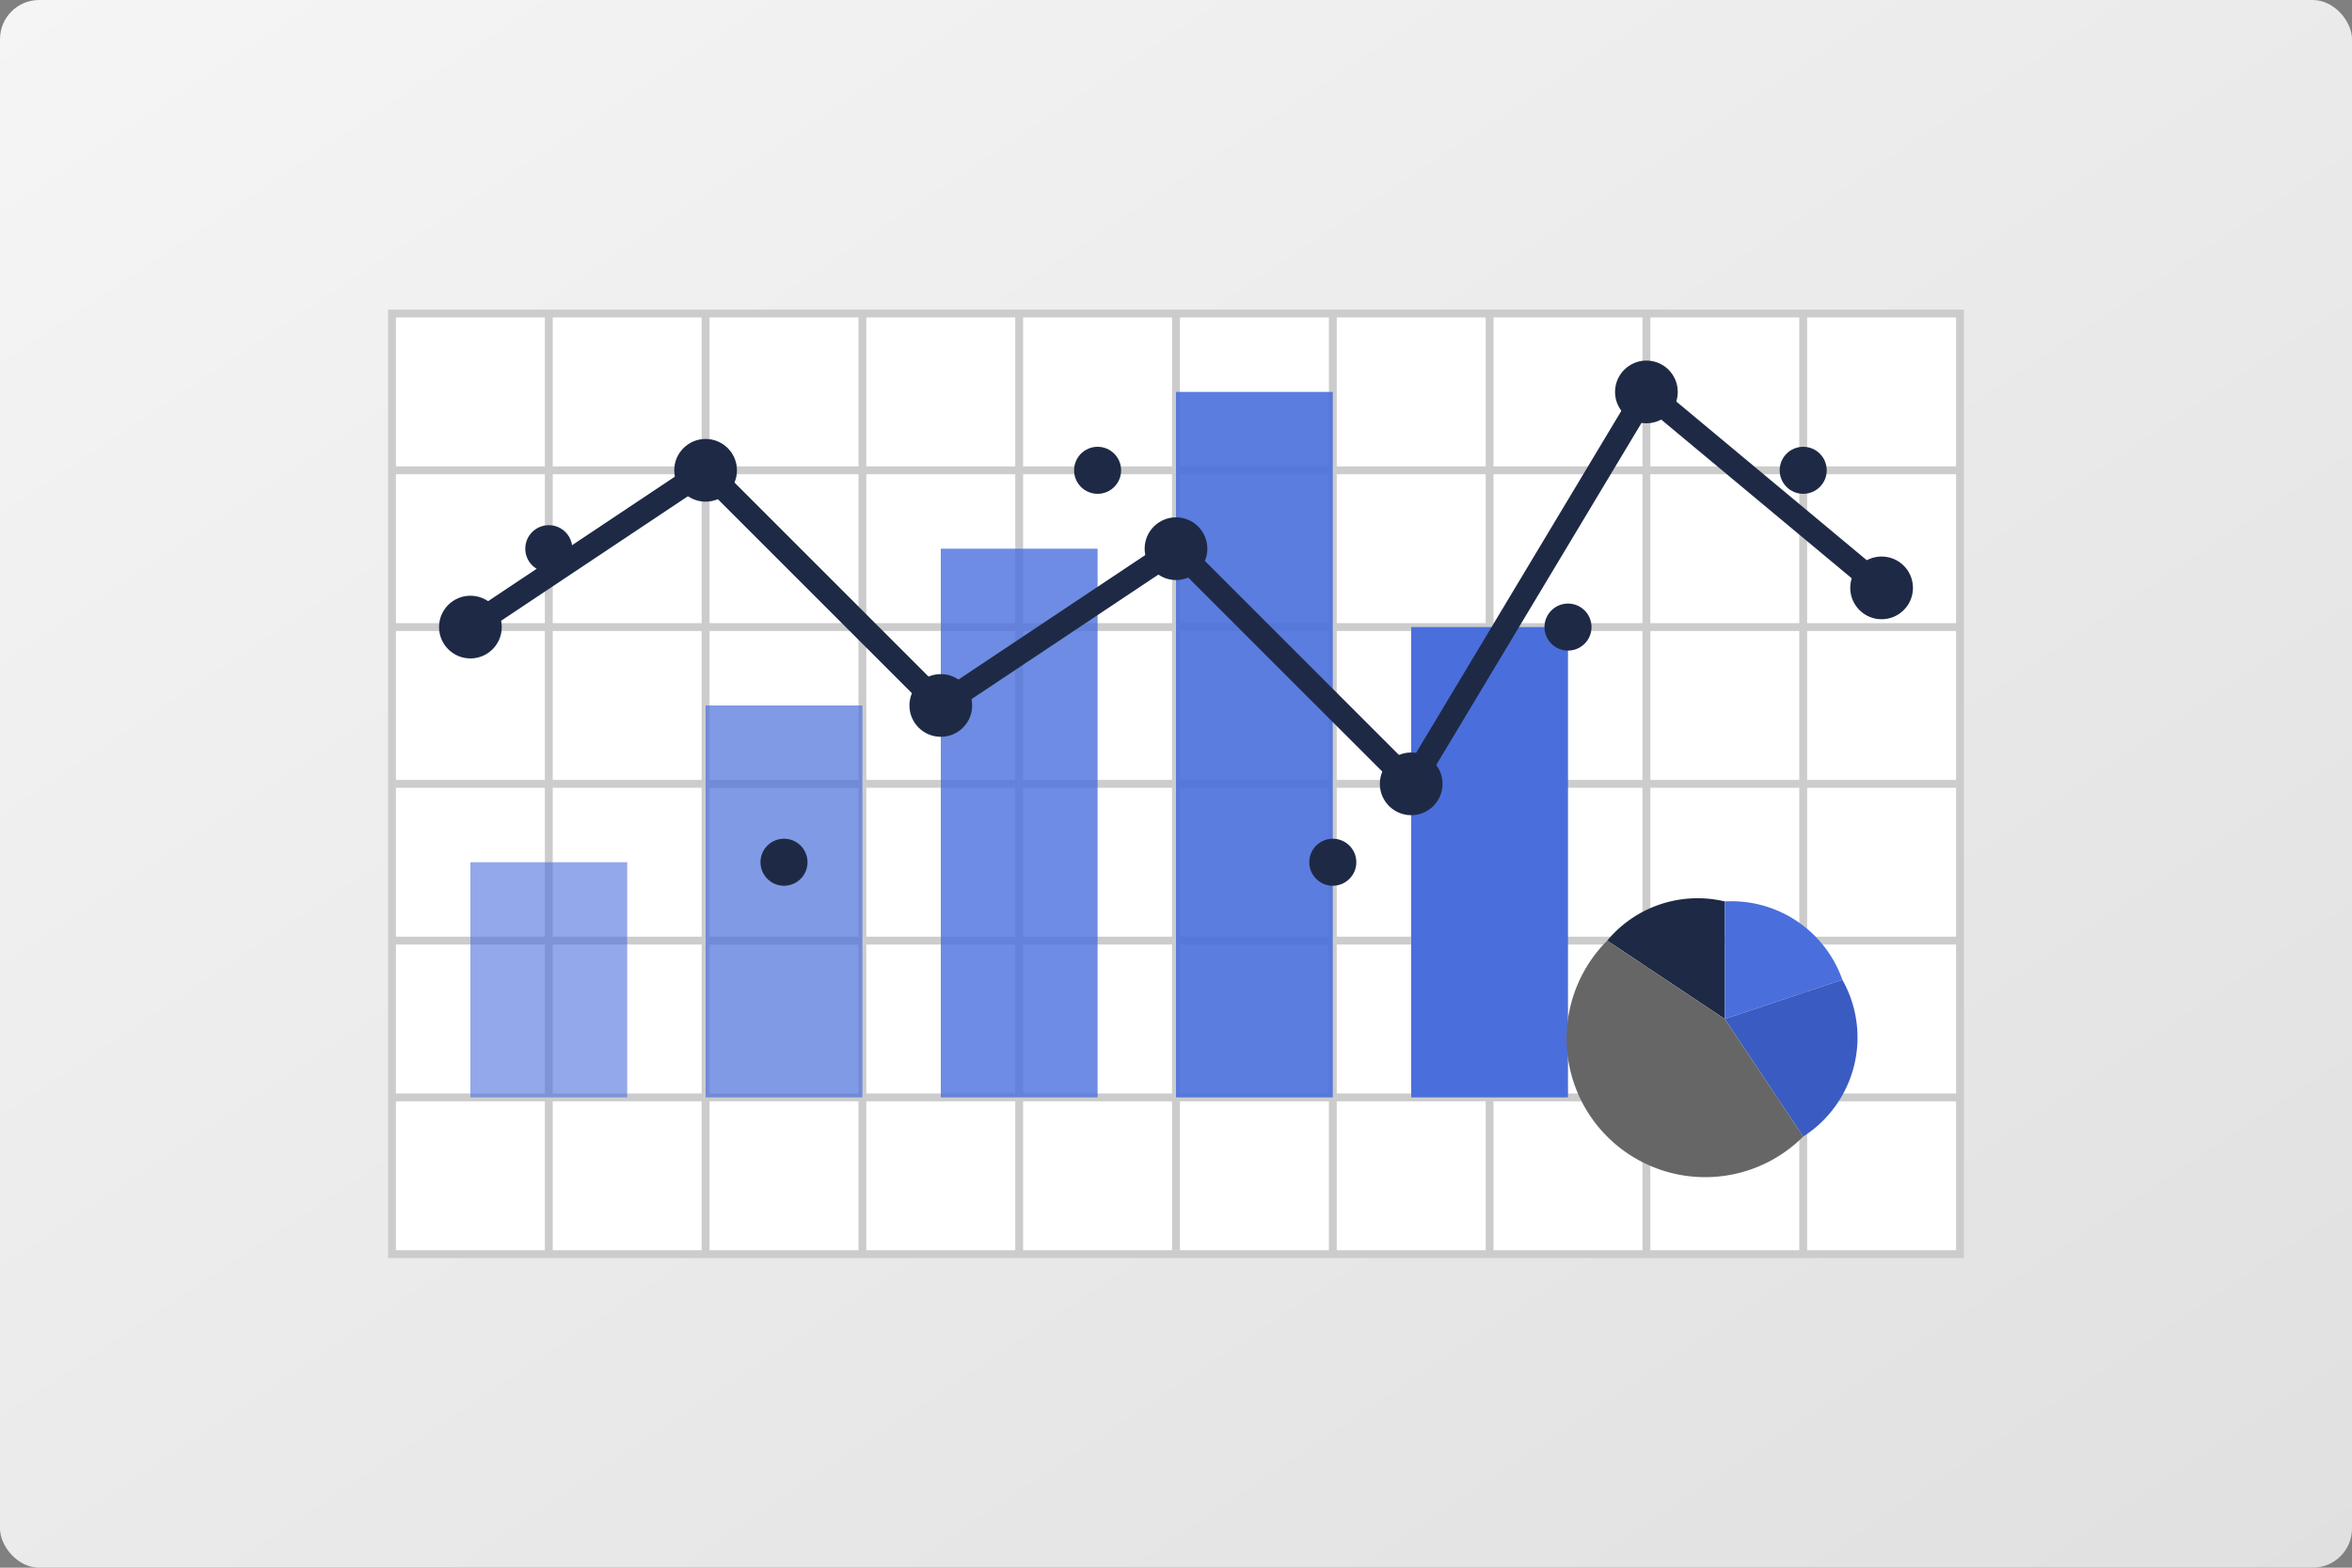 <svg xmlns="http://www.w3.org/2000/svg" width="300" height="200" viewBox="0 0 300 200">
  <rect x="0" y="0" width="300" height="200" fill="#808080" stroke="none"/>
  <defs>
    <linearGradient id="article2-gradient" x1="0%" y1="0%" x2="100%" y2="100%">
      <stop offset="0%" style="stop-color:#f5f5f5;stop-opacity:1" />
      <stop offset="100%" style="stop-color:#e0e0e0;stop-opacity:1" />
    </linearGradient>
  </defs>
  <rect width="300" height="200" fill="url(#article2-gradient)" rx="5" ry="5" />
  
  <!-- Analytics Graphic -->
  <g transform="translate(150, 100)">
    <!-- Data Grid Background -->
    <rect x="-100" y="-60" width="200" height="120" fill="#FFFFFF" stroke="#CCCCCC" stroke-width="1" />
    
    <!-- Grid Lines -->
    <path d="M-100,-40 L100,-40 M-100,-20 L100,-20 M-100,0 L100,0 M-100,20 L100,20 M-100,40 L100,40" stroke="#CCCCCC" stroke-width="1" />
    <path d="M-80,-60 L-80,60 M-60,-60 L-60,60 M-40,-60 L-40,60 M-20,-60 L-20,60 M0,-60 L0,60 M20,-60 L20,60 M40,-60 L40,60 M60,-60 L60,60 M80,-60 L80,60" stroke="#CCCCCC" stroke-width="1" />
    
    <!-- Data Visualization Elements -->
    
    <!-- Bar Chart -->
    <rect x="-90" y="10" width="20" height="30" fill="#4A6FDC" opacity="0.6" />
    <rect x="-60" y="-10" width="20" height="50" fill="#4A6FDC" opacity="0.7" />
    <rect x="-30" y="-30" width="20" height="70" fill="#4A6FDC" opacity="0.8" />
    <rect x="0" y="-50" width="20" height="90" fill="#4A6FDC" opacity="0.9" />
    <rect x="30" y="-20" width="20" height="60" fill="#4A6FDC" />
    
    <!-- Line Graph -->
    <path d="M-90,-20 L-60,-40 L-30,-10 L0,-30 L30,0 L60,-50 L90,-25" fill="none" stroke="#1E2A45" stroke-width="3" />
    <circle cx="-90" cy="-20" r="4" fill="#1E2A45" />
    <circle cx="-60" cy="-40" r="4" fill="#1E2A45" />
    <circle cx="-30" cy="-10" r="4" fill="#1E2A45" />
    <circle cx="0" cy="-30" r="4" fill="#1E2A45" />
    <circle cx="30" cy="0" r="4" fill="#1E2A45" />
    <circle cx="60" cy="-50" r="4" fill="#1E2A45" />
    <circle cx="90" cy="-25" r="4" fill="#1E2A45" />
    
    <!-- Pie Chart -->
    <g transform="translate(70, 30)">
      <path d="M0,0 L-15,-10 A15,15 0 0,1 0,-15 Z" fill="#1E2A45" />
      <path d="M0,0 L0,-15 A15,15 0 0,1 15,-5 Z" fill="#4A6FDC" />
      <path d="M0,0 L15,-5 A15,15 0 0,1 10,15 Z" fill="#3A5BC2" />
      <path d="M0,0 L10,15 A15,15 0 0,1 -15,-10 Z" fill="#666666" />
    </g>
    
    <!-- Data Points -->
    <circle cx="-80" cy="-30" r="3" fill="#1E2A45" />
    <circle cx="-50" cy="10" r="3" fill="#1E2A45" />
    <circle cx="-10" cy="-40" r="3" fill="#1E2A45" />
    <circle cx="20" cy="10" r="3" fill="#1E2A45" />
    <circle cx="50" cy="-20" r="3" fill="#1E2A45" />
    <circle cx="80" cy="-40" r="3" fill="#1E2A45" />
  </g>
</svg>

